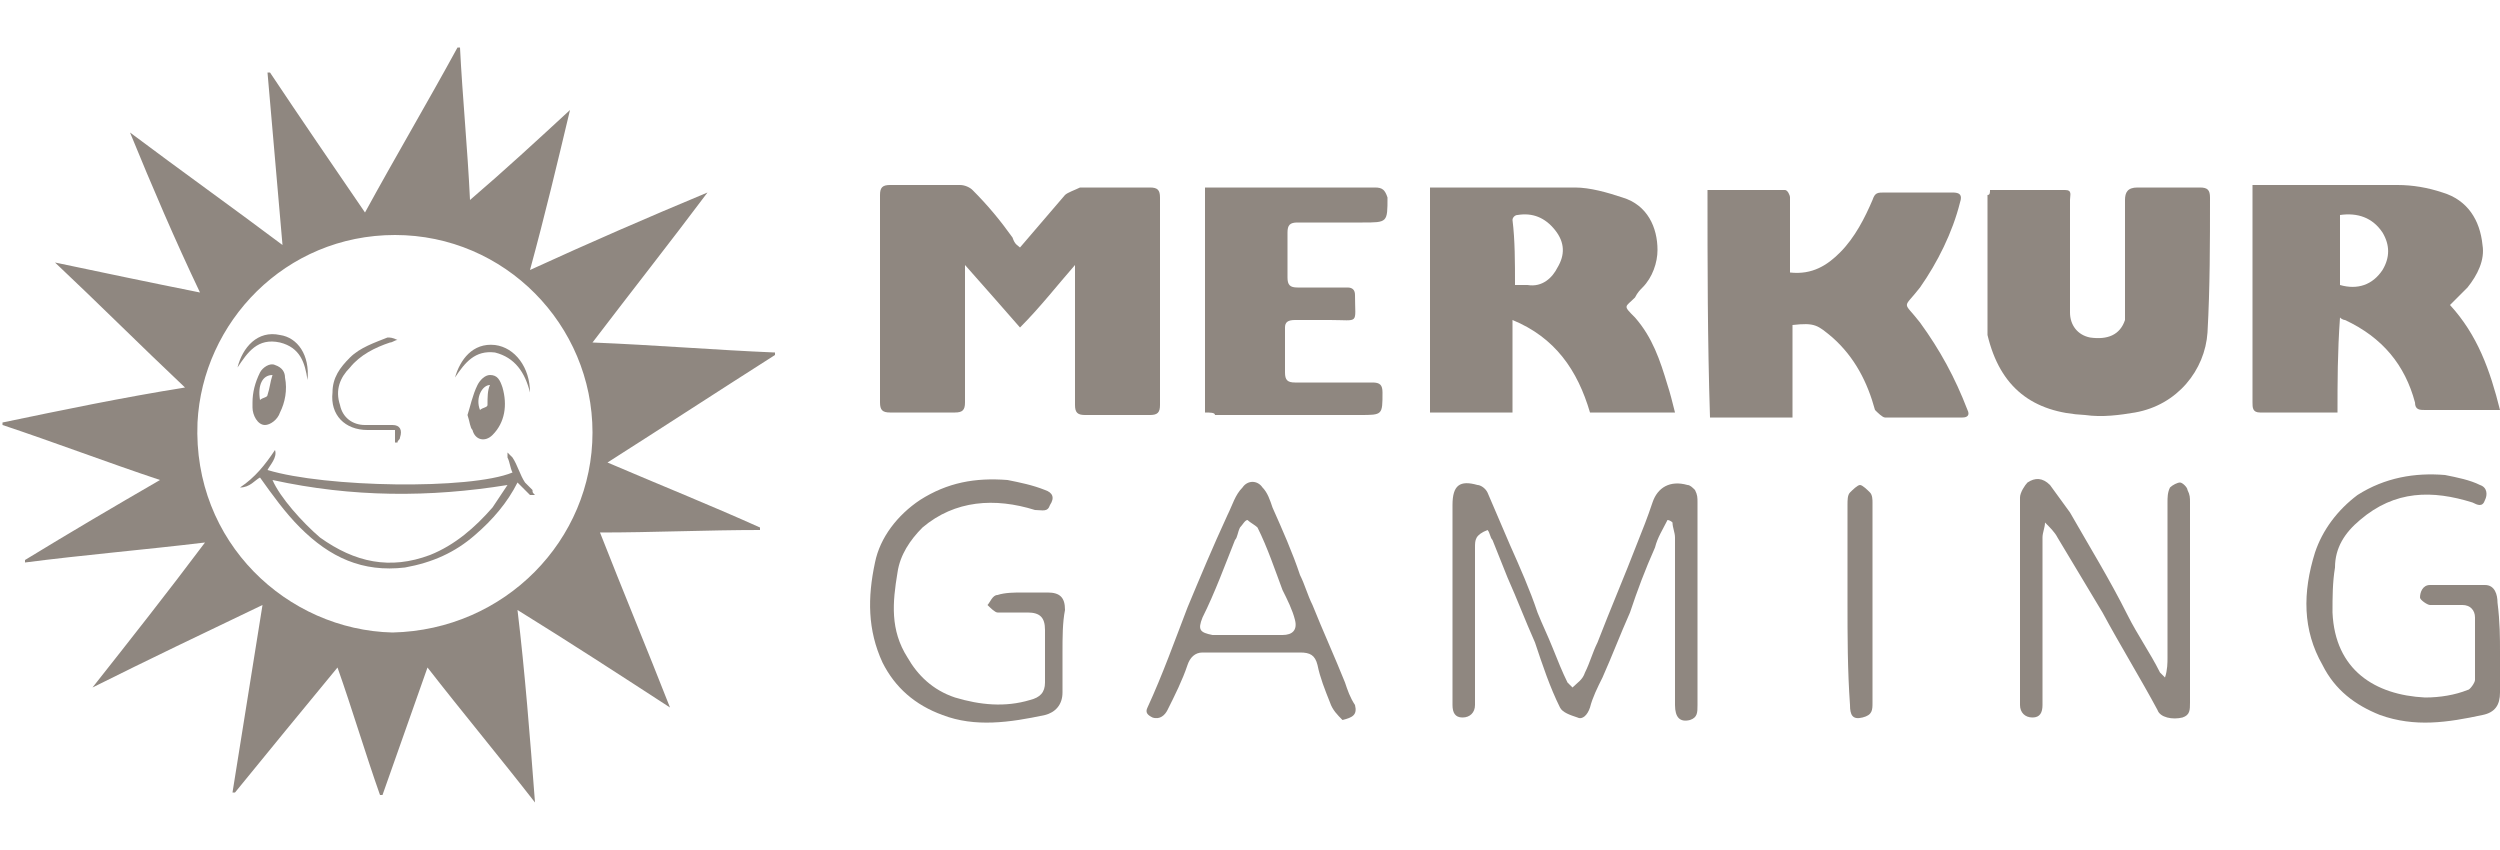 <?xml version="1.0" encoding="utf-8"?>
<!-- Generator: Adobe Illustrator 22.1.0, SVG Export Plug-In . SVG Version: 6.00 Build 0)  -->
<svg version="1.1" id="Слой_1" xmlns="http://www.w3.org/2000/svg" xmlns:xlink="http://www.w3.org/1999/xlink" x="0px" y="0px"
	 width="100px" height="34px" viewBox="0 0 100 34" style="enable-background:new 0 0 100 34;" xml:space="preserve">
<style type="text/css">
	.st0{fill:#8F8780;}
</style>
<title>588E8379-9A6A-4647-B0C0-93E84769F522</title>
<desc>Created with sketchtool.</desc>
<g>
	<g>
		<path class="st0" d="M21.4,32.1c-1.4-1.8-2.9-3.6-4.3-5.4c-0.6,1.7-1.2,3.4-1.8,5.1c0,0,0,0-0.1,0c-0.6-1.7-1.1-3.4-1.7-5.1
			c-1.4,1.7-2.8,3.4-4.1,5c0,0,0,0-0.1,0c0.4-2.5,0.8-5,1.2-7.5c-2.3,1.1-4.6,2.2-6.8,3.3c0,0,0,0,0,0c1.5-1.9,3-3.8,4.5-5.8
			C5.7,22,3.3,22.2,1,22.5c0,0,0,0,0-0.1c1.8-1.1,3.5-2.1,5.4-3.2c-2.1-0.7-4.2-1.5-6.3-2.2c0,0,0,0,0-0.1c2.4-0.5,4.8-1,7.3-1.4
			c-1.8-1.7-3.5-3.4-5.2-5c0,0,0,0,0,0c1.9,0.4,3.8,0.8,5.8,1.2C7,9.6,6.1,7.5,5.2,5.3c0,0,0,0,0,0c2,1.5,4.1,3,6.1,4.5
			c-0.2-2.3-0.4-4.6-0.6-6.9c0,0,0,0,0.1,0c1.2,1.8,2.5,3.7,3.8,5.6c1.2-2.2,2.5-4.4,3.7-6.6c0,0,0,0,0.1,0c0.1,2,0.3,4,0.4,6.1
			c1.4-1.2,2.7-2.4,4-3.6c0,0,0,0,0,0c-0.5,2.1-1,4.2-1.6,6.4c2.4-1.1,4.7-2.1,7.1-3.1c0,0,0,0,0,0c-1.5,2-3,3.9-4.6,6
			c2.5,0.1,4.9,0.3,7.3,0.4c0,0,0,0,0,0.1c-2.2,1.4-4.5,2.9-6.7,4.3c2.1,0.9,4.1,1.7,6.1,2.6c0,0,0,0,0,0.1c-2.1,0-4.3,0.1-6.4,0.1
			c0.9,2.3,1.9,4.7,2.8,7c0,0,0,0,0,0c-2-1.3-4-2.6-6.1-3.9C21,26.9,21.2,29.5,21.4,32.1C21.4,32.1,21.4,32.1,21.4,32.1z M23.7,17.3
			c0-4.3-3.5-7.9-7.9-7.9c-4.4,0-7.7,3.5-7.9,7.5c-0.2,4.8,3.6,8.3,7.8,8.4C20.2,25.2,23.7,21.6,23.7,17.3z"/>
		<path class="st0" d="M20.7,19.3c-0.4,0.8-1,1.5-1.7,2.1c-0.8,0.7-1.7,1.1-2.8,1.3c-1.7,0.2-3-0.4-4.2-1.6c-0.6-0.6-1.1-1.3-1.6-2
			c-0.2,0.1-0.4,0.4-0.8,0.4c0.6-0.4,1-0.9,1.4-1.5c0.1,0.3-0.2,0.6-0.3,0.8c2.3,0.7,8.1,0.8,9.8,0.1c-0.1-0.2-0.1-0.4-0.2-0.6
			c0-0.1,0-0.1,0-0.2c0.1,0.1,0.1,0.1,0.2,0.2c0.2,0.3,0.3,0.7,0.5,1c0.1,0.1,0.2,0.2,0.3,0.3c0,0.1,0,0.1,0.1,0.2
			c-0.1,0-0.2,0-0.2,0C21,19.6,20.9,19.5,20.7,19.3z M10.9,19.2c0.3,0.7,1.2,1.7,1.9,2.3c1.4,1,2.8,1.3,4.4,0.7
			c1-0.4,1.8-1.1,2.5-1.9c0.2-0.3,0.4-0.6,0.6-0.9C17.2,19.9,14.1,19.9,10.9,19.2z"/>
		<path class="st0" d="M18.7,16.6c0.1-0.3,0.2-0.8,0.4-1.2c0.1-0.2,0.3-0.4,0.5-0.4c0.3,0,0.4,0.2,0.5,0.5c0.2,0.7,0.1,1.4-0.4,1.9
			c-0.3,0.3-0.7,0.2-0.8-0.2C18.8,17.1,18.8,16.9,18.7,16.6z M19.6,15.4c-0.3,0-0.6,0.5-0.4,1c0.1-0.1,0.3-0.1,0.3-0.2
			C19.5,15.9,19.5,15.6,19.6,15.4z"/>
		<path class="st0" d="M10.1,16.1c0-0.4,0.1-0.8,0.3-1.2c0.1-0.2,0.4-0.4,0.6-0.3c0.3,0.1,0.4,0.3,0.4,0.5c0.1,0.5,0,1-0.2,1.4
			c-0.1,0.3-0.4,0.5-0.6,0.5c-0.3,0-0.5-0.4-0.5-0.7C10.1,16.3,10.1,16.2,10.1,16.1z M10.4,16c0.1-0.1,0.3-0.1,0.3-0.2
			c0.1-0.3,0.1-0.5,0.2-0.8C10.5,15,10.3,15.4,10.4,16z"/>
		<path class="st0" d="M15.9,13.6c-0.1,0-0.2,0.1-0.3,0.1c-0.6,0.2-1.2,0.5-1.6,1c-0.4,0.4-0.6,0.9-0.4,1.5c0.1,0.5,0.5,0.8,1,0.8
			c0.4,0,0.7,0,1.1,0c0.3,0,0.4,0.2,0.3,0.5c0,0.1-0.1,0.1-0.1,0.2c0,0,0,0-0.1,0c0-0.1,0-0.1,0-0.2c0-0.1,0-0.2,0-0.3
			c-0.4,0-0.7,0-1.1,0c-0.9,0-1.5-0.6-1.4-1.5c0-0.6,0.3-1,0.7-1.4c0.4-0.4,1-0.6,1.5-0.8C15.6,13.5,15.7,13.5,15.9,13.6
			C15.9,13.5,15.9,13.5,15.9,13.6z"/>
		<path class="st0" d="M12.3,15.2c-0.1-0.7-0.3-1.3-1.1-1.5c-0.9-0.2-1.3,0.4-1.7,1c0.2-0.8,0.8-1.5,1.7-1.3
			C11.9,13.5,12.4,14.2,12.3,15.2z"/>
		<path class="st0" d="M21.2,15.7c-0.2-0.8-0.6-1.4-1.4-1.6c-0.8-0.1-1.2,0.4-1.6,1c0.2-0.7,0.7-1.4,1.6-1.3
			C20.6,13.9,21.2,14.7,21.2,15.7z"/>
	</g>
	<g>
		<path class="st0" d="M40.8,9.9c0.6-0.7,1.2-1.4,1.8-2.1c0.1-0.1,0.4-0.2,0.6-0.3c0.9,0,1.8,0,2.8,0c0.3,0,0.4,0.1,0.4,0.4
			c0,2.8,0,5.5,0,8.3c0,0.3-0.1,0.4-0.4,0.4c-0.9,0-1.7,0-2.6,0c-0.3,0-0.4-0.1-0.4-0.4c0-1.8,0-3.6,0-5.4c0,0,0-0.1,0-0.2
			c-0.7,0.8-1.4,1.7-2.2,2.5c-0.7-0.8-1.4-1.6-2.2-2.5c0,0.3,0,0.4,0,0.5c0,1.7,0,3.4,0,5c0,0.3-0.1,0.4-0.4,0.4c-0.9,0-1.7,0-2.6,0
			c-0.3,0-0.4-0.1-0.4-0.4c0-2.8,0-5.5,0-8.3c0-0.3,0.1-0.4,0.4-0.4c0.9,0,1.9,0,2.8,0c0.2,0,0.4,0.1,0.5,0.2
			c0.6,0.6,1.1,1.2,1.6,1.9C40.6,9.8,40.7,9.8,40.8,9.9z"/>
		<path class="st0" d="M93.5,16.5c-1.1,0-2.1,0-3.1,0c-0.3,0-0.3-0.2-0.3-0.4c0-1.1,0-2.3,0-3.4c0-1.6,0-3.2,0-4.8
			c0-0.1,0-0.3,0-0.5c0.2,0,0.3,0,0.5,0c1.8,0,3.5,0,5.3,0c0.6,0,1.2,0.1,1.8,0.3c1,0.3,1.5,1.1,1.6,2.1c0.1,0.6-0.2,1.2-0.6,1.7
			c-0.2,0.2-0.4,0.4-0.7,0.7c1.1,1.2,1.6,2.6,2,4.2c-0.5,0-1,0-1.4,0c-0.5,0-1.1,0-1.6,0c-0.2,0-0.4,0-0.4-0.3
			c-0.4-1.5-1.3-2.6-2.8-3.3c0,0-0.1,0-0.2-0.1C93.5,14.1,93.5,15.3,93.5,16.5z M93.6,8.6c0,0.9,0,1.8,0,2.8c0.7,0.2,1.3,0,1.7-0.6
			c0.3-0.5,0.3-1,0-1.5C94.9,8.7,94.3,8.5,93.6,8.6z"/>
		<path class="st0" d="M67,16.5c-1.2,0-2.3,0-3.4,0c-0.5-1.7-1.4-3-3.1-3.7c0,1.3,0,2.5,0,3.7c-1.1,0-2.2,0-3.3,0c0-3,0-6,0-9
			c0.1,0,0.2,0,0.3,0c1.8,0,3.7,0,5.5,0c0.6,0,1.3,0.2,1.9,0.4c1,0.3,1.4,1.2,1.4,2.1c0,0.5-0.2,1.1-0.6,1.5
			c-0.1,0.1-0.2,0.2-0.3,0.4c-0.4,0.4-0.5,0.3,0,0.8c0.7,0.8,1,1.7,1.3,2.7C66.8,15.7,66.9,16.1,67,16.5z M60.6,11.4
			c0.2,0,0.3,0,0.5,0c0.6,0.1,1-0.3,1.2-0.7c0.3-0.5,0.3-1-0.1-1.5c-0.4-0.5-0.9-0.7-1.5-0.6c-0.1,0-0.2,0.1-0.2,0.2
			C60.6,9.6,60.6,10.5,60.6,11.4z"/>
		<path class="st0" d="M68.3,7.6c1,0,2,0,3.1,0c0.1,0,0.2,0.2,0.2,0.3c0,0.9,0,1.7,0,2.6c0,0.1,0,0.3,0,0.4c0.9,0.1,1.5-0.3,2-0.8
			c0.6-0.6,1-1.4,1.3-2.1c0.1-0.3,0.2-0.3,0.5-0.3c0.9,0,1.8,0,2.7,0c0.3,0,0.4,0.1,0.3,0.4c-0.3,1.2-0.9,2.4-1.6,3.4
			c-0.7,0.9-0.7,0.5,0,1.4c0.8,1.1,1.4,2.2,1.9,3.5c0.1,0.2,0,0.3-0.2,0.3c-1,0-2,0-3.1,0c-0.1,0-0.3-0.2-0.4-0.3
			c-0.3-1.1-0.8-2.1-1.7-2.9c-0.6-0.5-0.7-0.6-1.6-0.5c0,1.2,0,2.4,0,3.7c-1.1,0-2.2,0-3.3,0C68.3,13.6,68.3,10.6,68.3,7.6z"/>
		<path class="st0" d="M79.6,7.6c1,0,2,0,3,0c0.3,0,0.2,0.2,0.2,0.4c0,1.5,0,3,0,4.5c0,0.5,0.3,0.9,0.8,1c0.7,0.1,1.2-0.1,1.4-0.7
			c0-0.1,0-0.3,0-0.4c0-1.5,0-2.9,0-4.4c0-0.3,0.1-0.5,0.5-0.5c0.8,0,1.7,0,2.5,0c0.3,0,0.4,0.1,0.4,0.4c0,1.8,0,3.6-0.1,5.4
			c-0.1,1.5-1.2,2.9-2.9,3.2c-0.6,0.1-1.3,0.2-2,0.1c-2.1-0.1-3.4-1.1-3.9-3.2c0-0.1,0-0.2,0-0.3c0-1.8,0-3.5,0-5.3
			C79.6,7.8,79.6,7.7,79.6,7.6z"/>
		<path class="st0" d="M48.2,16.5c0-3,0-6,0-9c0.1,0,0.3,0,0.4,0c2.1,0,4.3,0,6.4,0c0.3,0,0.4,0.1,0.5,0.4c0,1,0,1-1,1
			c-0.9,0-1.7,0-2.6,0c-0.3,0-0.4,0.1-0.4,0.4c0,0.6,0,1.2,0,1.8c0,0.3,0.1,0.4,0.4,0.4c0.7,0,1.3,0,2,0c0.2,0,0.3,0.1,0.3,0.3
			c0,1.2,0.2,1-1,1c-0.5,0-0.9,0-1.4,0c-0.3,0-0.4,0.1-0.4,0.3c0,0.6,0,1.2,0,1.8c0,0.3,0.1,0.4,0.4,0.4c1,0,2.1,0,3.1,0
			c0.3,0,0.4,0.1,0.4,0.4c0,0.9,0,0.9-0.9,0.9c-1.9,0-3.9,0-5.8,0C48.6,16.5,48.4,16.5,48.2,16.5z"/>
	</g>
	<g>
		<path class="st0" d="M66.7,20.8c-0.2,0.4-0.4,0.7-0.5,1.1c-0.4,0.9-0.7,1.7-1,2.6c-0.4,0.9-0.7,1.7-1.1,2.6
			c-0.2,0.4-0.4,0.8-0.5,1.2c-0.1,0.3-0.3,0.5-0.5,0.4c-0.3-0.1-0.6-0.2-0.7-0.4c-0.4-0.8-0.7-1.7-1-2.6c-0.4-0.9-0.7-1.7-1.1-2.6
			c-0.2-0.5-0.4-1-0.6-1.5c-0.1-0.1-0.1-0.3-0.2-0.4C59,21.4,59,21.6,59,21.9c0,1.9,0,3.9,0,5.8c0,0.2,0,0.3,0,0.5
			c0,0.3-0.2,0.5-0.5,0.5c-0.3,0-0.4-0.2-0.4-0.5c0-0.7,0-1.4,0-2.1c0-2,0-3.9,0-5.9c0-0.8,0.3-1,1-0.8c0.1,0,0.3,0.1,0.4,0.3
			c0.3,0.7,0.6,1.4,0.9,2.1c0.4,0.9,0.8,1.8,1.1,2.7c0.2,0.5,0.4,0.9,0.6,1.4c0.2,0.5,0.4,1,0.6,1.4c0,0,0.1,0.1,0.2,0.2
			c0.2-0.2,0.4-0.3,0.5-0.6c0.2-0.4,0.3-0.8,0.5-1.2c0.5-1.3,1.1-2.7,1.6-4c0.2-0.5,0.4-1,0.6-1.6c0.2-0.6,0.7-0.9,1.4-0.7
			c0.1,0,0.2,0.1,0.3,0.2c0.1,0.2,0.1,0.3,0.1,0.5c0,2.7,0,5.4,0,8.1c0,0.3,0,0.5-0.3,0.6c-0.4,0.1-0.6-0.1-0.6-0.6c0-1.3,0-2.7,0-4
			c0-0.9,0-1.8,0-2.7c0-0.2-0.1-0.4-0.1-0.6C66.8,20.8,66.7,20.8,66.7,20.8z"/>
		<path class="st0" d="M81.8,20.9c0,0.2-0.1,0.4-0.1,0.6c0,2.1,0,4.2,0,6.3c0,0.1,0,0.3,0,0.4c0,0.3-0.1,0.5-0.4,0.5
			c-0.3,0-0.5-0.2-0.5-0.5c0-2.8,0-5.5,0-8.3c0-0.2,0.2-0.5,0.3-0.6c0.3-0.2,0.6-0.2,0.9,0.1c0.3,0.4,0.5,0.7,0.8,1.1
			c0.8,1.4,1.6,2.7,2.3,4.1c0.4,0.8,0.9,1.5,1.3,2.3c0,0,0.1,0.1,0.2,0.2c0.1-0.3,0.1-0.6,0.1-0.8c0-2.1,0-4.1,0-6.2
			c0-0.2,0-0.4,0.1-0.6c0.1-0.1,0.3-0.2,0.4-0.2c0.1,0,0.3,0.2,0.3,0.3c0.1,0.2,0.1,0.3,0.1,0.5c0,2.7,0,5.3,0,8
			c0,0.3,0,0.5-0.3,0.6c-0.4,0.1-0.9,0-1-0.3c-0.7-1.3-1.5-2.6-2.2-3.9c-0.6-1-1.2-2-1.8-3c-0.1-0.2-0.3-0.4-0.5-0.6
			C81.9,20.9,81.8,20.9,81.8,20.9z"/>
		<path class="st0" d="M100,26.1c0,0.5,0,1.1,0,1.6c0,0.5-0.2,0.8-0.7,0.9c-1.4,0.3-2.7,0.5-4.1,0c-1-0.4-1.8-1-2.3-2
			c-0.8-1.4-0.8-2.9-0.3-4.5c0.3-0.9,0.9-1.7,1.7-2.3c1.1-0.7,2.3-0.9,3.5-0.8c0.5,0.1,1,0.2,1.4,0.4c0.3,0.1,0.3,0.4,0.2,0.6
			c-0.1,0.3-0.3,0.2-0.5,0.1c-1.6-0.5-3.1-0.5-4.5,0.7c-0.6,0.5-1,1.1-1,1.9c-0.1,0.6-0.1,1.2-0.1,1.8c0.1,2.3,1.7,3.3,3.7,3.4
			c0.6,0,1.2-0.1,1.7-0.3c0.1,0,0.3-0.3,0.3-0.4c0-0.8,0-1.7,0-2.5c0-0.3-0.2-0.5-0.5-0.5c-0.4,0-0.8,0-1.3,0
			c-0.1,0-0.4-0.2-0.4-0.3c0-0.2,0.1-0.5,0.4-0.5c0.7,0,1.5,0,2.2,0c0.4,0,0.5,0.4,0.5,0.7C100,24.9,100,25.5,100,26.1
			C100,26.1,100,26.1,100,26.1z"/>
		<path class="st0" d="M42.5,26.1c0,0.5,0,1.1,0,1.6c0,0.5-0.3,0.8-0.7,0.9c-1.4,0.3-2.8,0.5-4.1,0c-1.1-0.4-1.9-1.1-2.4-2.1
			c-0.6-1.3-0.6-2.6-0.3-4c0.2-1,0.9-1.9,1.8-2.5c1.1-0.7,2.2-0.9,3.5-0.8c0.5,0.1,1,0.2,1.5,0.4c0.3,0.1,0.4,0.3,0.2,0.6
			c-0.1,0.3-0.3,0.2-0.6,0.2c-1.6-0.5-3.2-0.4-4.5,0.7c-0.5,0.5-0.9,1.1-1,1.8c-0.2,1.2-0.3,2.3,0.4,3.4c0.4,0.7,1,1.3,1.9,1.6
			c1,0.3,2,0.4,3,0.1c0.4-0.1,0.6-0.3,0.6-0.7c0-0.7,0-1.4,0-2.1c0-0.5-0.2-0.7-0.7-0.7c-0.4,0-0.8,0-1.2,0c-0.1,0-0.3-0.2-0.4-0.3
			c0.1-0.1,0.2-0.4,0.4-0.4c0.3-0.1,0.7-0.1,1-0.1c0.3,0,0.7,0,1,0c0.5,0,0.7,0.2,0.7,0.7C42.5,24.9,42.5,25.5,42.5,26.1
			C42.5,26.1,42.5,26.1,42.5,26.1z"/>
		<path class="st0" d="M53.7,28.8c-0.2-0.2-0.4-0.4-0.5-0.7c-0.2-0.5-0.4-1-0.5-1.5c-0.1-0.4-0.3-0.5-0.7-0.5c-1.3,0-2.6,0-3.9,0
			c-0.3,0-0.5,0.2-0.6,0.5c-0.2,0.6-0.5,1.2-0.8,1.8c-0.1,0.2-0.3,0.4-0.6,0.3c-0.2-0.1-0.3-0.2-0.2-0.4c0.6-1.3,1.1-2.7,1.6-4
			c0.5-1.2,1-2.4,1.6-3.7c0.2-0.4,0.3-0.8,0.6-1.1c0.2-0.3,0.6-0.3,0.8,0c0.2,0.2,0.3,0.5,0.4,0.8c0.4,0.9,0.8,1.8,1.1,2.7
			c0.2,0.4,0.3,0.8,0.5,1.2c0.4,1,0.9,2.1,1.3,3.1c0.1,0.3,0.2,0.6,0.4,0.9C54.3,28.6,54.1,28.7,53.7,28.8z M50,25.4
			C50,25.4,50,25.4,50,25.4c0.4,0,0.9,0,1.3,0c0.4,0,0.6-0.2,0.5-0.6c-0.1-0.4-0.3-0.8-0.5-1.2c-0.3-0.8-0.6-1.7-1-2.5
			c-0.1-0.1-0.3-0.2-0.4-0.3c-0.1,0-0.2,0.2-0.3,0.3c-0.1,0.2-0.1,0.4-0.2,0.5c-0.4,1-0.8,2.1-1.3,3.1c-0.2,0.5-0.1,0.6,0.4,0.7
			C49.1,25.4,49.6,25.4,50,25.4z"/>
		<path class="st0" d="M73.9,24.1c0-1.3,0-2.6,0-3.9c0-0.2,0-0.4,0.1-0.5c0.1-0.1,0.3-0.3,0.4-0.3c0.1,0,0.3,0.2,0.4,0.3
			c0.1,0.1,0.1,0.3,0.1,0.4c0,2.7,0,5.4,0,8c0,0.3,0,0.5-0.4,0.6c-0.4,0.1-0.5-0.1-0.5-0.5C73.9,26.8,73.9,25.4,73.9,24.1z"/>
	</g>
</g>
</svg>
